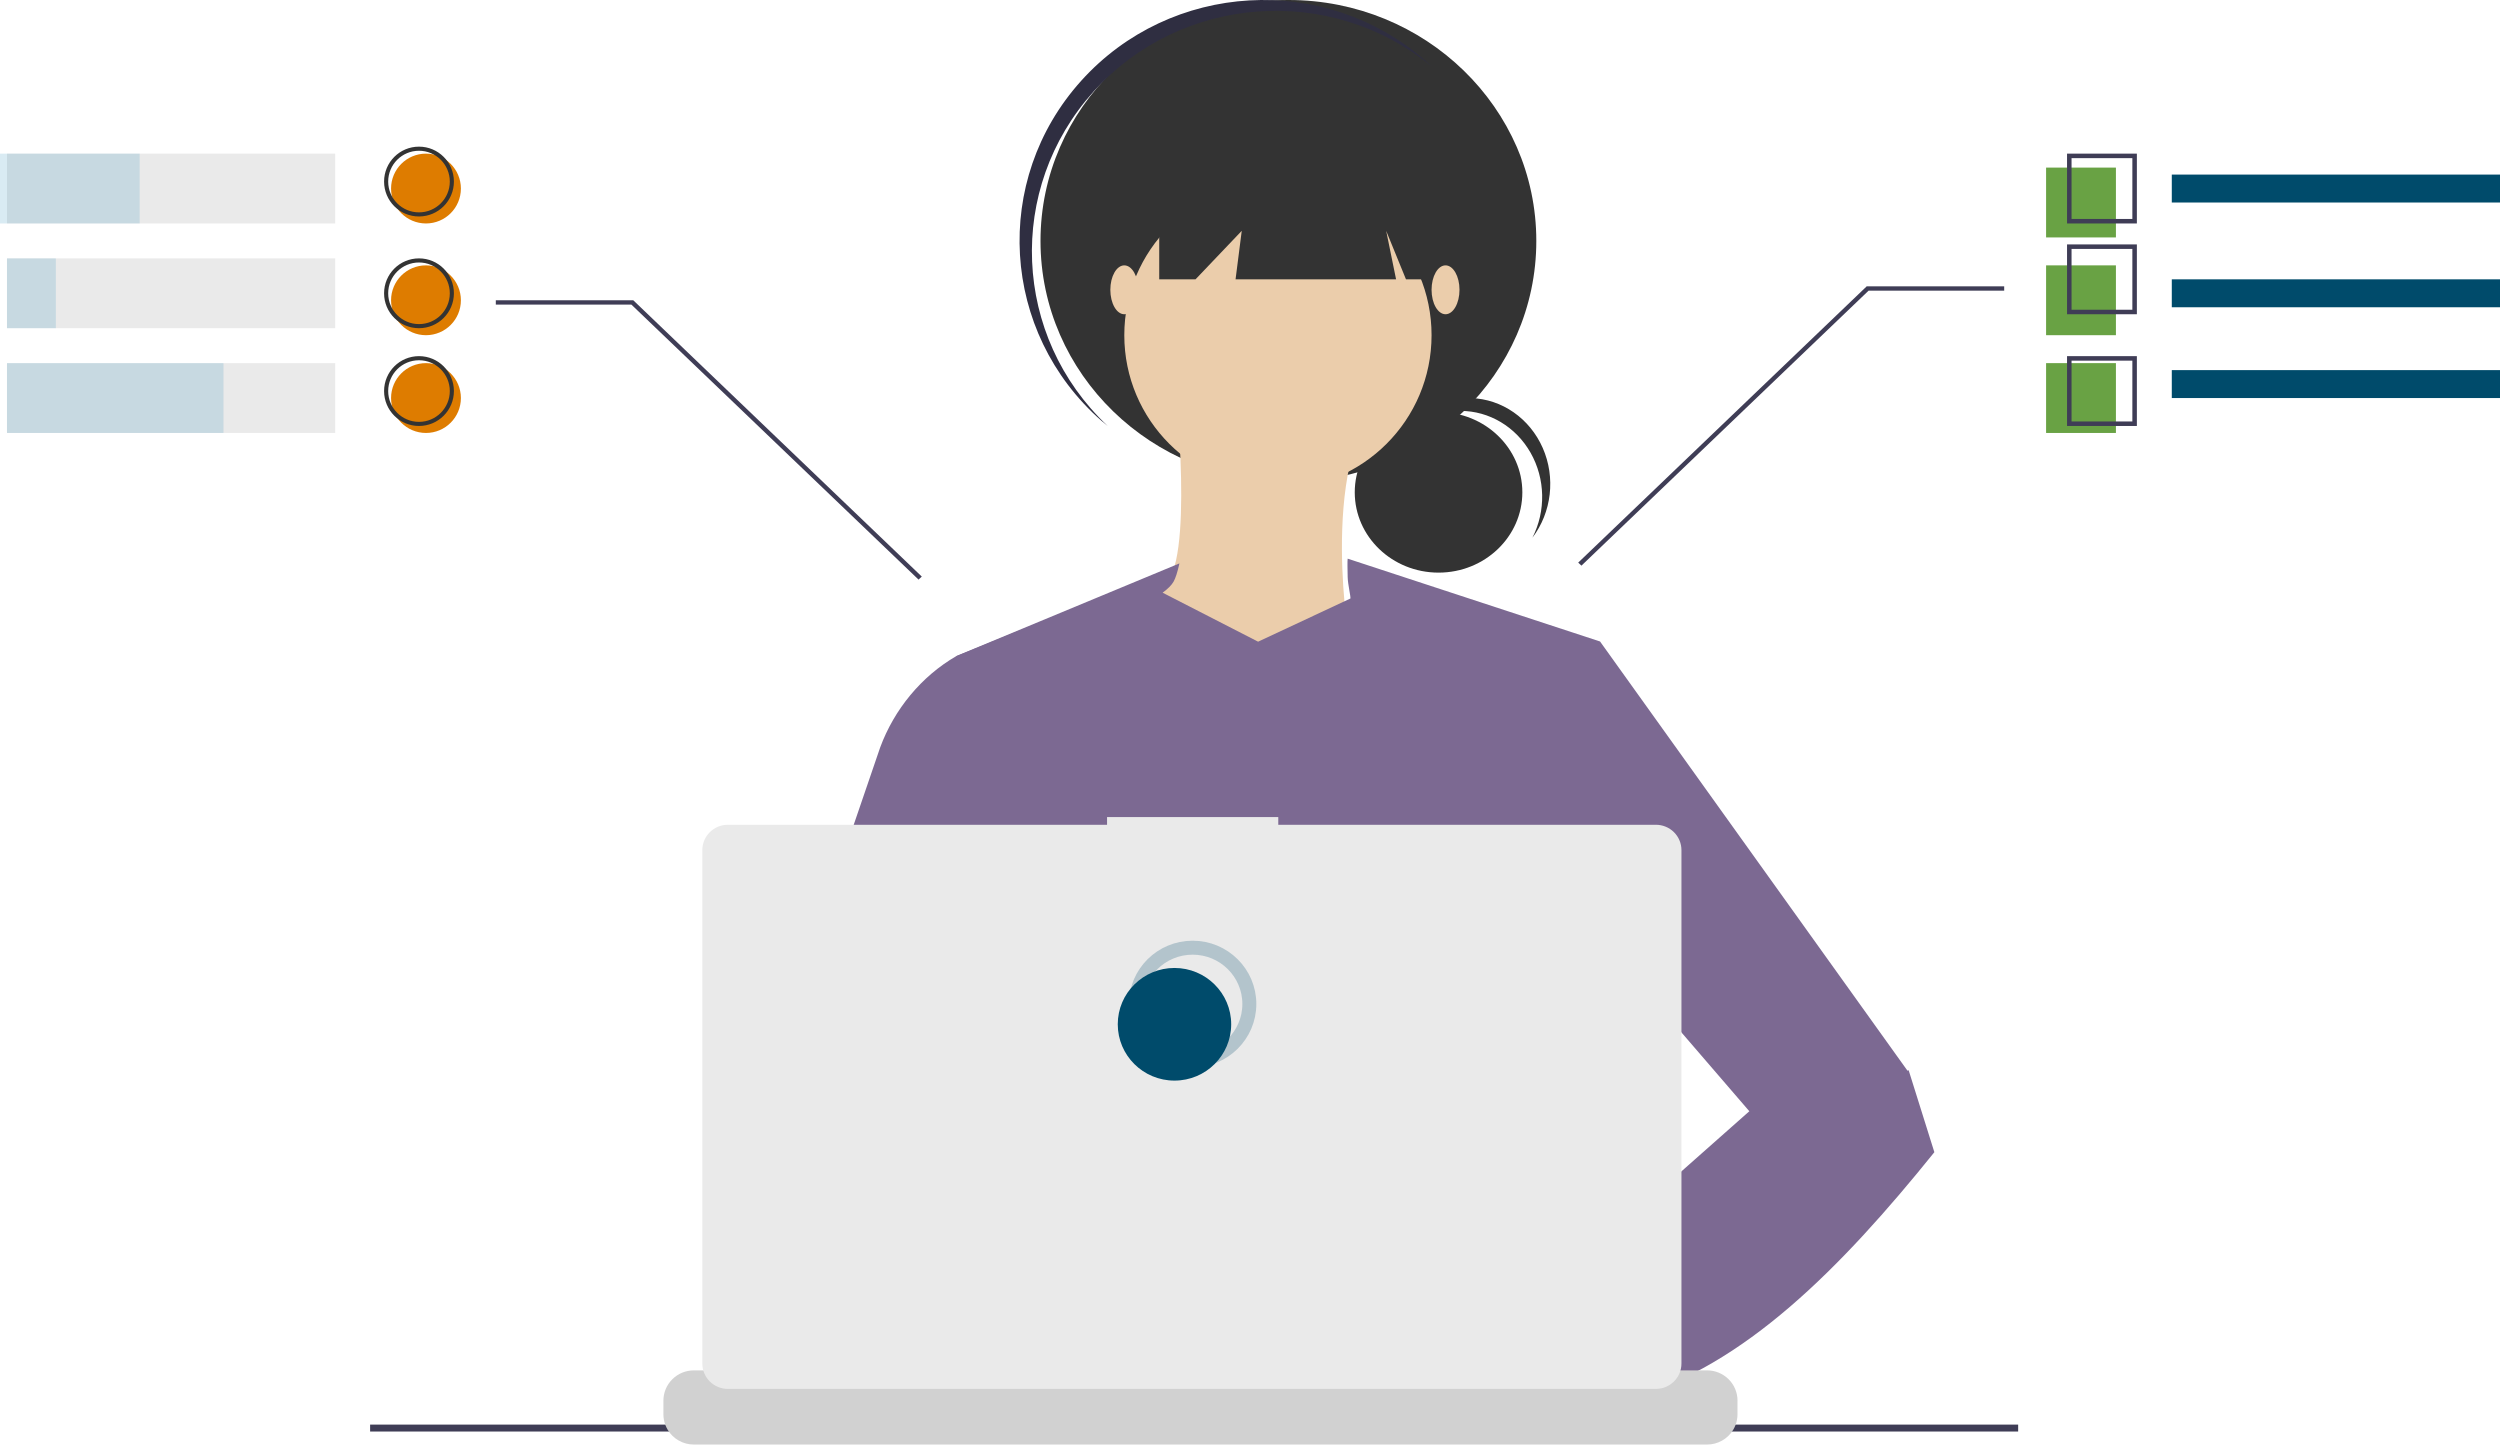 <svg xmlns="http://www.w3.org/2000/svg" width="358" height="207" viewBox="0 0 358 207">
    <g fill="none" fill-rule="evenodd">
        <ellipse cx="206" cy="70.5" fill="#333" fill-rule="nonzero" rx="12" ry="11.5"/>
        <path fill="#333" fill-rule="nonzero" d="M209.137 58.84c4.12 0 7.937 2.28 10.048 6.003 2.112 3.723 2.209 8.34.254 12.157 2.767-3.643 3.34-8.619 1.482-12.852-1.86-4.234-5.832-6.999-10.262-7.142-4.43-.143-8.556 2.36-10.659 6.465 2.216-2.928 5.58-4.633 9.137-4.631z"/>
        <ellipse cx="184.5" cy="34.5" fill="#333" fill-rule="nonzero" rx="35.5" ry="34.5"/>
        <path fill="#2F2E41" fill-rule="nonzero" d="M156.589 13.12C169.101-.77 190.514-2.368 205 9.504c-.286-.268-.568-.538-.865-.798-14.42-12.647-36.494-11.364-49.31 2.866-12.816 14.23-11.52 36.02 2.892 48.674.297.26.602.505.905.754-13.642-12.81-14.541-33.988-2.033-47.88z"/>
        <circle cx="183" cy="48" r="22" fill="#EBCDAB" fill-rule="nonzero"/>
        <path fill="#EBCDAB" fill-rule="nonzero" d="M168.261 55s2.885 26.16-1.731 29.004c-2.532 1.56 4.407 7.337 12.355 8.737 6.546 1.152 14.19-1.912 14.19-1.912S188.46 62.393 200 55h-31.739z"/>
        <path fill="#2F2E41" fill-rule="nonzero" d="M138.35 197.9c.366-1.6.61-2.505.61-2.505l-.189-1.302-1.95-13.29-.821-5.606c7.104-2.97 8.882-16.634 8.882-16.634l.268-.16 1.212-.728v-.003l4.353-2.62.088-.052 1.758 1.174 3.572 2.39c12.497 9.218 25.222 9.054 33.074 7.602 4.8-.889 7.784-2.256 7.784-2.256l8.614-2.881.268-.089.265.04 5.052.767.092.016.418.062-1.17 8.114-1.696 11.792c4.48 2.38 8.464 6.852 11.947 12.362.771 1.22 1.519 2.489 2.242 3.806.941 1.705 1.84 3.479 2.696 5.295.105.216.206.436.307.655.33.712.657 1.43.974 2.151h-90.219c.118-.724.235-1.416.35-2.082.006-.022.01-.045.013-.069.042-.222.081-.439.117-.655.4-2.164.785-3.97 1.089-5.295z"/>
        <ellipse cx="150.5" cy="159.5" fill="#6C63FF" fill-rule="nonzero" rx="3.5" ry="2.5"/>
        <ellipse cx="209.5" cy="160.5" fill="#6C63FF" fill-rule="nonzero" rx="3.5" ry="2.5"/>
        <path fill="#333" fill-rule="nonzero" d="M166 18L166 40 171.2 40 177.818 33.053 176.932 40 199.918 40 198.5 33.053 201.336 40 205 40 205 18z"/>
        <ellipse cx="161" cy="41.5" fill="#EBCDAB" fill-rule="nonzero" rx="2" ry="3.5"/>
        <ellipse cx="207" cy="41.5" fill="#EBCDAB" fill-rule="nonzero" rx="2" ry="3.5"/>
        <path fill="#FFB8B8" fill-rule="nonzero" d="M217.815 160.276s-26.965-4.521-28.743 3.457c-1.778 7.98 29.928 4.522 29.928 4.522l-1.185-7.979zM124 185.347l8.082 6.559s5.773 18.483 14.432 13.117c8.66-5.366-8.082-24.446-8.082-24.446L128.618 177 124 185.347z"/>
        <path fill="#3F3D56" fill-rule="nonzero" d="M53 204H289V205H53zM131.537 83L90.414 43.619 71 43.619 71 43 90.686 43 90.782 43.092 132 82.565zM226.463 81L267.586 41.619 287 41.619 287 41 267.314 41 267.218 41.092 226 80.565z"/>
        <path fill="#EAEAEA" fill-rule="nonzero" d="M1 22H48V32H1zM1 37H48V47H1zM1 52H48V62H1z"/>
        <path fill="#007EB3" fill-rule="nonzero" d="M0 22H20V32H0zM1 37H8V47H1zM1 52H32V62H1z" opacity=".15"/>
        <path fill="#004B6B" fill-rule="nonzero" d="M311 25H358V29H311z"/>
        <path fill="#69A244" fill-rule="nonzero" d="M293 24H303V34H293zM293 38H303V48H293zM293 52H303V62H293z"/>
        <path fill="#3F3D56" fill-rule="nonzero" d="M306 32h-10V22h10v10zm-9.354-.646h8.708v-8.708h-8.708v8.708z"/>
        <path fill="#004B6B" fill-rule="nonzero" d="M311 40H358V44H311z"/>
        <path fill="#3F3D56" fill-rule="nonzero" d="M306 45h-10V35h10v10zm-9.354-.646h8.708v-8.708h-8.708v8.708z"/>
        <path fill="#004B6B" fill-rule="nonzero" d="M311 53H358V57H311z"/>
        <path fill="#3F3D56" fill-rule="nonzero" d="M306 61h-10V51h10v10zm-9.354-.646h8.708v-8.708h-8.708v8.708z"/>
        <circle cx="61" cy="27" r="5" fill="#DE7C00" fill-rule="nonzero"/>
        <circle cx="61" cy="43" r="5" fill="#DE7C00" fill-rule="nonzero"/>
        <circle cx="61" cy="57" r="5" fill="#DE7C00" fill-rule="nonzero"/>
        <path fill="#333" fill-rule="nonzero" d="M60 31c-2.761 0-5-2.239-5-5s2.239-5 5-5 5 2.239 5 5c-.003 2.76-2.24 4.997-5 5zm0-9.412c-2.437 0-4.412 1.975-4.412 4.412s1.975 4.412 4.412 4.412 4.412-1.975 4.412-4.412c-.003-2.435-1.977-4.409-4.412-4.412zM60 47c-2.761 0-5-2.239-5-5s2.239-5 5-5 5 2.239 5 5c-.003 2.76-2.24 4.997-5 5zm0-9.412c-2.437 0-4.412 1.975-4.412 4.412s1.975 4.412 4.412 4.412 4.412-1.975 4.412-4.412c-.003-2.435-1.977-4.409-4.412-4.412zM60 61c-2.761 0-5-2.239-5-5s2.239-5 5-5 5 2.239 5 5c-.003 2.76-2.24 4.997-5 5zm0-9.412c-2.437 0-4.412 1.975-4.412 4.412s1.975 4.412 4.412 4.412 4.412-1.975 4.412-4.412c-.003-2.435-1.977-4.409-4.412-4.412z"/>
        <g fill="#7C6992" fill-rule="nonzero">
            <path d="M21.156 92.866L0 79.763 18.042 27.03c2.012-5.441 5.883-10.178 10.913-13.084l9.111-3.684L35.545 63.8l-14.39 29.066z" transform="translate(108 80)"/>
            <path d="M113.304 118.67l-3.159-26.85c-.168-14.172 2.261-27.874 8.054-40.5l2.944-39.454L84.986 0c-.05.33-.025 1.573 0 2.637.024 1.045.442 2.742.395 3.067L72.16 11.889 58.487 4.873c.759-.553 1.28-1.077 1.565-1.573.285-.496.565-1.37.842-2.62L28.955 13.946c9.738 44.933-3.517 44.119-20.263 99.233l38.793 10.528c37.256 2.481 61.808.32 73.658-6.484-7.078-14.771-4.572 16.713-7.84 1.446z" transform="translate(108 80)"/>
            <path d="M116.006 102.587l9.568 17.593c16.094-4.47 30.042-18.564 43.426-35.186l-3.68-11.73-22.817 5.865-26.497 23.458z" transform="translate(108 80)"/>
            <path d="M162.924 86.44L143.135 79.862 111.482 43.115 121.147 11.889 165.122 73.284z" transform="translate(108 80)"/>
        </g>
        <g transform="translate(95 117)">
            <path fill="#D1D1D1" fill-rule="nonzero" d="M153.808 83.57v1.957c0 .538-.099 1.07-.295 1.571-.088.223-.193.44-.315.645-.788 1.313-2.214 2.117-3.753 2.117H4.363c-1.539 0-2.964-.804-3.752-2.117-.123-.206-.228-.422-.315-.645-.197-.5-.296-1.033-.296-1.57v-1.959c0-1.149.46-2.25 1.278-3.063.818-.813 1.928-1.27 3.085-1.269h8.363v-.913c0-.048.02-.094.053-.128.034-.034.08-.053.13-.053h4.362c.049 0 .095.02.13.053.033.034.052.08.052.128v.913h2.726v-.913c0-.048.02-.094.053-.128.035-.034.08-.053.13-.053h4.362c.049 0 .095.02.13.053.033.034.053.08.052.128v.913h2.73v-.913c0-.048.019-.094.053-.128s.08-.053.128-.053h4.364c.048 0 .094.02.129.053.034.034.053.08.053.128v.913h2.726v-.913c0-.048.019-.094.053-.128s.08-.053.129-.053h4.363c.048 0 .094.02.129.053.034.034.053.08.053.128v.913h2.726v-.913c0-.048.019-.094.053-.128s.08-.053.129-.053h4.363c.048 0 .095.02.129.053.034.034.053.08.053.128v.913h2.729v-.913c0-.048.02-.094.053-.128.034-.034.08-.053.129-.053h4.363c.049 0 .095.02.129.053.034.034.053.08.053.128v.913h2.726v-.913c0-.048.02-.094.053-.128.034-.034.08-.053.129-.053h34.179c.048 0 .095.02.129.053.034.034.053.08.053.128v.913h2.729v-.913c0-.048.02-.094.053-.128.034-.034.08-.053.129-.053h4.363c.1.001.181.082.182.181v.913h2.726v-.913c0-.048.02-.094.053-.128.034-.034.08-.053.129-.053h4.363c.049 0 .095.02.13.053.033.034.052.08.052.128v.913h2.726v-.913c0-.048.02-.094.053-.128.035-.034.08-.053.13-.053h4.362c.049 0 .095.02.13.053.033.034.052.08.052.128v.913h2.73v-.913c0-.048.019-.094.053-.128s.08-.053.128-.053h4.364c.1.002.179.082.178.181v.913h2.73v-.913c0-.048.019-.094.053-.128s.08-.053.129-.053h4.363c.048 0 .094.02.129.053.034.034.053.08.053.128v.913h2.726v-.913c0-.048.019-.094.053-.128s.08-.053.129-.053h4.363c.048 0 .095.02.129.053.034.034.053.08.053.128v.913h12.726c1.157 0 2.267.456 3.086 1.269.818.812 1.277 1.914 1.277 3.063z"/>
            <path fill="#EAEAEA" fill-rule="nonzero" d="M142.126 1.107H88.05V0H63.53v1.107H9.23c-2.02 0-3.658 1.626-3.658 3.631v73.52c0 2.006 1.638 3.632 3.658 3.632h132.896c2.02 0 3.658-1.626 3.658-3.632V4.738c0-.963-.386-1.887-1.072-2.568-.686-.68-1.616-1.063-2.586-1.063z"/>
            <ellipse cx="75.784" cy="26.774" stroke="#004B6B" stroke-width="2" opacity=".237" rx="8.122" ry="8.065"/>
            <ellipse cx="73.185" cy="29.677" fill="#004B6B" fill-rule="nonzero" rx="8.122" ry="8.065"/>
        </g>
    </g>
</svg>
